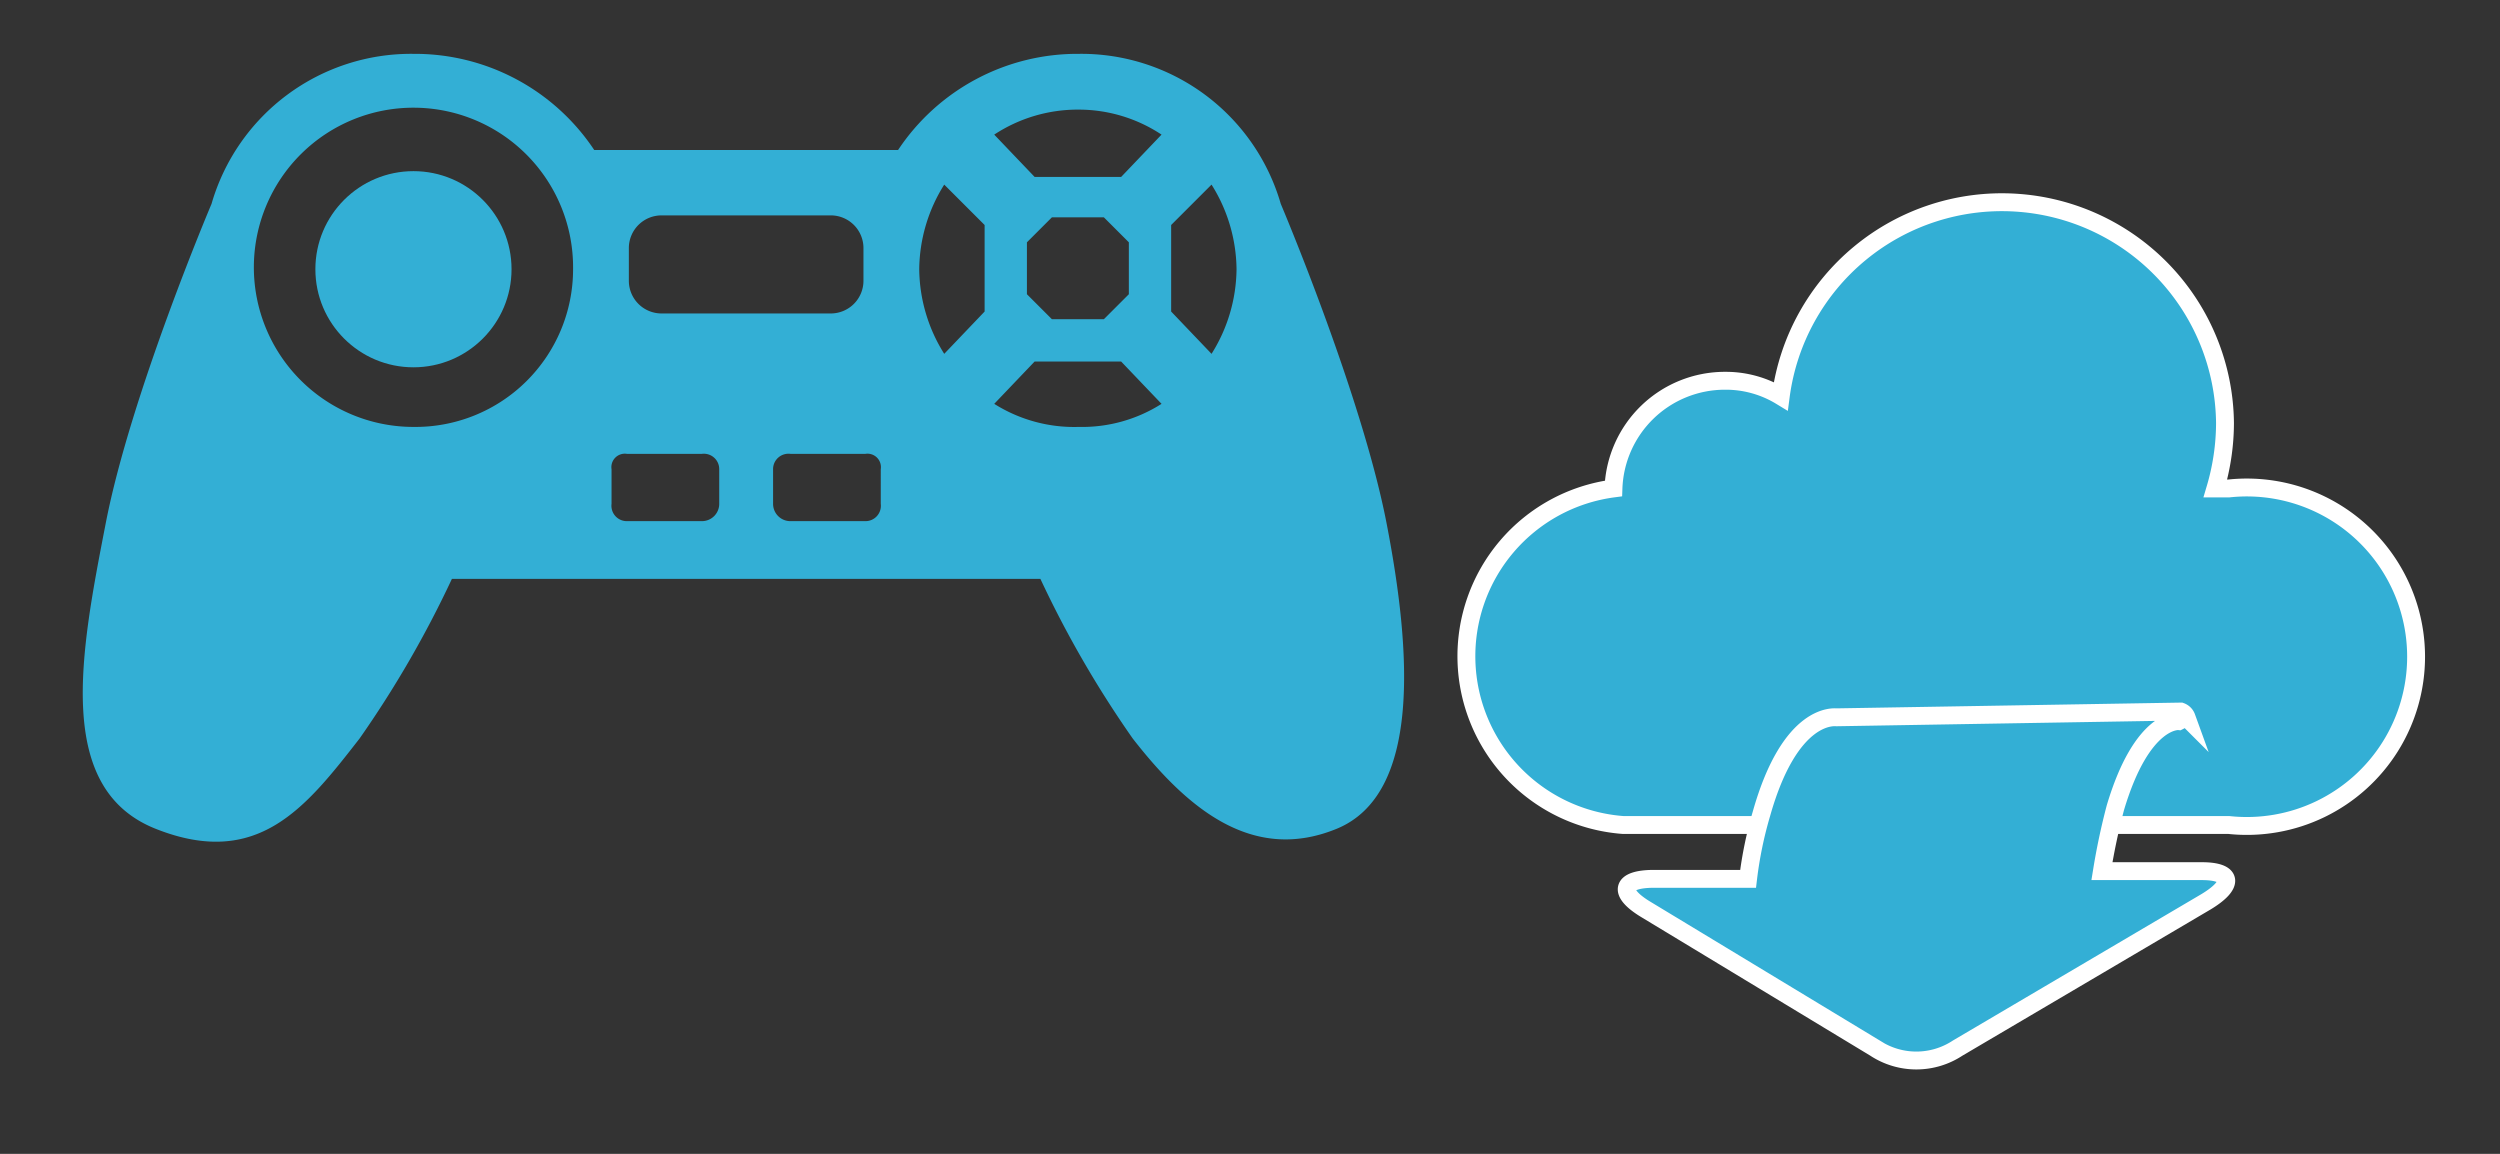 <svg xmlns="http://www.w3.org/2000/svg" width="130" height="60" viewBox="0 0 130 60">
  <rect x="0" y="0" width="130" height="60" fill="#333333" stroke="none"/>
  <defs>
    <style>
      .cls-1, .cls-2, .cls-3 {
        fill: #33afd5;
      }

      .cls-2 {
        fill-rule: evenodd;
      }

      .cls-3 {
        stroke: #fff;
        stroke-miterlimit: 10;
        stroke-width: 0.93px;
      }

      .cls-4 {
        fill: none;
      }
    </style>
  </defs>
  <g id="レイヤー_2" data-name="レイヤー 2">
    <g id="レイヤー_1-2" data-name="レイヤー 1">
      <g>
        <circle class="cls-1" cx="21.5" cy="14" r="5.1"/>
        <path class="cls-2" d="M72.1,27.2c-1.3-6.7-5.5-16.6-5.5-16.6A10.8,10.8,0,0,0,56.1,2.8a11.2,11.2,0,0,0-9.4,5H30.9a11.2,11.2,0,0,0-9.4-5A10.8,10.8,0,0,0,11,10.6S6.8,20.5,5.5,27.2,2.8,41,8.1,43.1s7.8-1.1,10.6-4.7a55.2,55.2,0,0,0,4.8-8.3H54.1a55.2,55.2,0,0,0,4.8,8.3c2.8,3.6,6.2,6.5,10.6,4.7S73.4,33.9,72.1,27.2Zm-50.6-5A8.3,8.3,0,1,1,29.8,14,8.2,8.2,0,0,1,21.5,22.2Zm11.2-9.3a1.7,1.7,0,0,1,1.7-1.7h8.8a1.7,1.7,0,0,1,1.7,1.7v1.7a1.7,1.7,0,0,1-1.7,1.7H34.4a1.7,1.7,0,0,1-1.7-1.7Zm4.7,13.3a.9.9,0,0,1-.9.9H32.6a.8.8,0,0,1-.8-.9V24.4a.7.7,0,0,1,.8-.8h3.9a.8.8,0,0,1,.9.8Zm8.4,0a.8.8,0,0,1-.8.9H41.1a.9.9,0,0,1-.9-.9V24.4a.8.8,0,0,1,.9-.8H45a.7.7,0,0,1,.8.8Zm5.4-10-2.1,2.2A8.4,8.4,0,0,1,47.8,14a8.4,8.4,0,0,1,1.3-4.4l2.1,2.1Zm4.9,6A7.8,7.8,0,0,1,51.7,21l2.1-2.2h4.5L60.4,21A7.7,7.7,0,0,1,56.1,22.2Zm-2.7-6.9V12.6l1.3-1.3h2.7l1.3,1.3v2.7l-1.3,1.3H54.7Zm4.9-6.1H53.8L51.7,7a7.9,7.9,0,0,1,4.4-1.3A7.8,7.8,0,0,1,60.4,7ZM63,18.4l-2.1-2.2V11.7L63,9.6A8.4,8.4,0,0,1,64.3,14,8.4,8.4,0,0,1,63,18.4Z"/>
      </g>
      <g>
        <path class="cls-3" d="M115.9,25.4h-.7a12.1,12.1,0,0,0,.5-3.4,11.6,11.6,0,0,0-23.1-1.4,5.5,5.5,0,0,0-2.9-.8,5.8,5.8,0,0,0-5.8,5.6,8.8,8.8,0,0,0,.5,17.5h31.5a8.8,8.8,0,1,0,0-17.5Z"/>
        <path class="cls-3" d="M114.5,45.3h-5.2A34.3,34.3,0,0,1,110,42c1.4-4.7,3.3-4.5,3.3-4.5s.2-.1.3-.2h.1a.5.5,0,0,0-.3-.3l-17.9.3c-.1,0-2.4-.3-3.9,5a20.6,20.6,0,0,0-.7,3.4H86c-1.7,0-1.9.7-.4,1.6l11.9,7.2a3.9,3.9,0,0,0,4.3,0l12.9-7.6C116.2,46,116.1,45.3,114.5,45.3Z"/>
      </g>
      <rect class="cls-4" width="130" height="60"/>
    </g>
  </g>
</svg>
